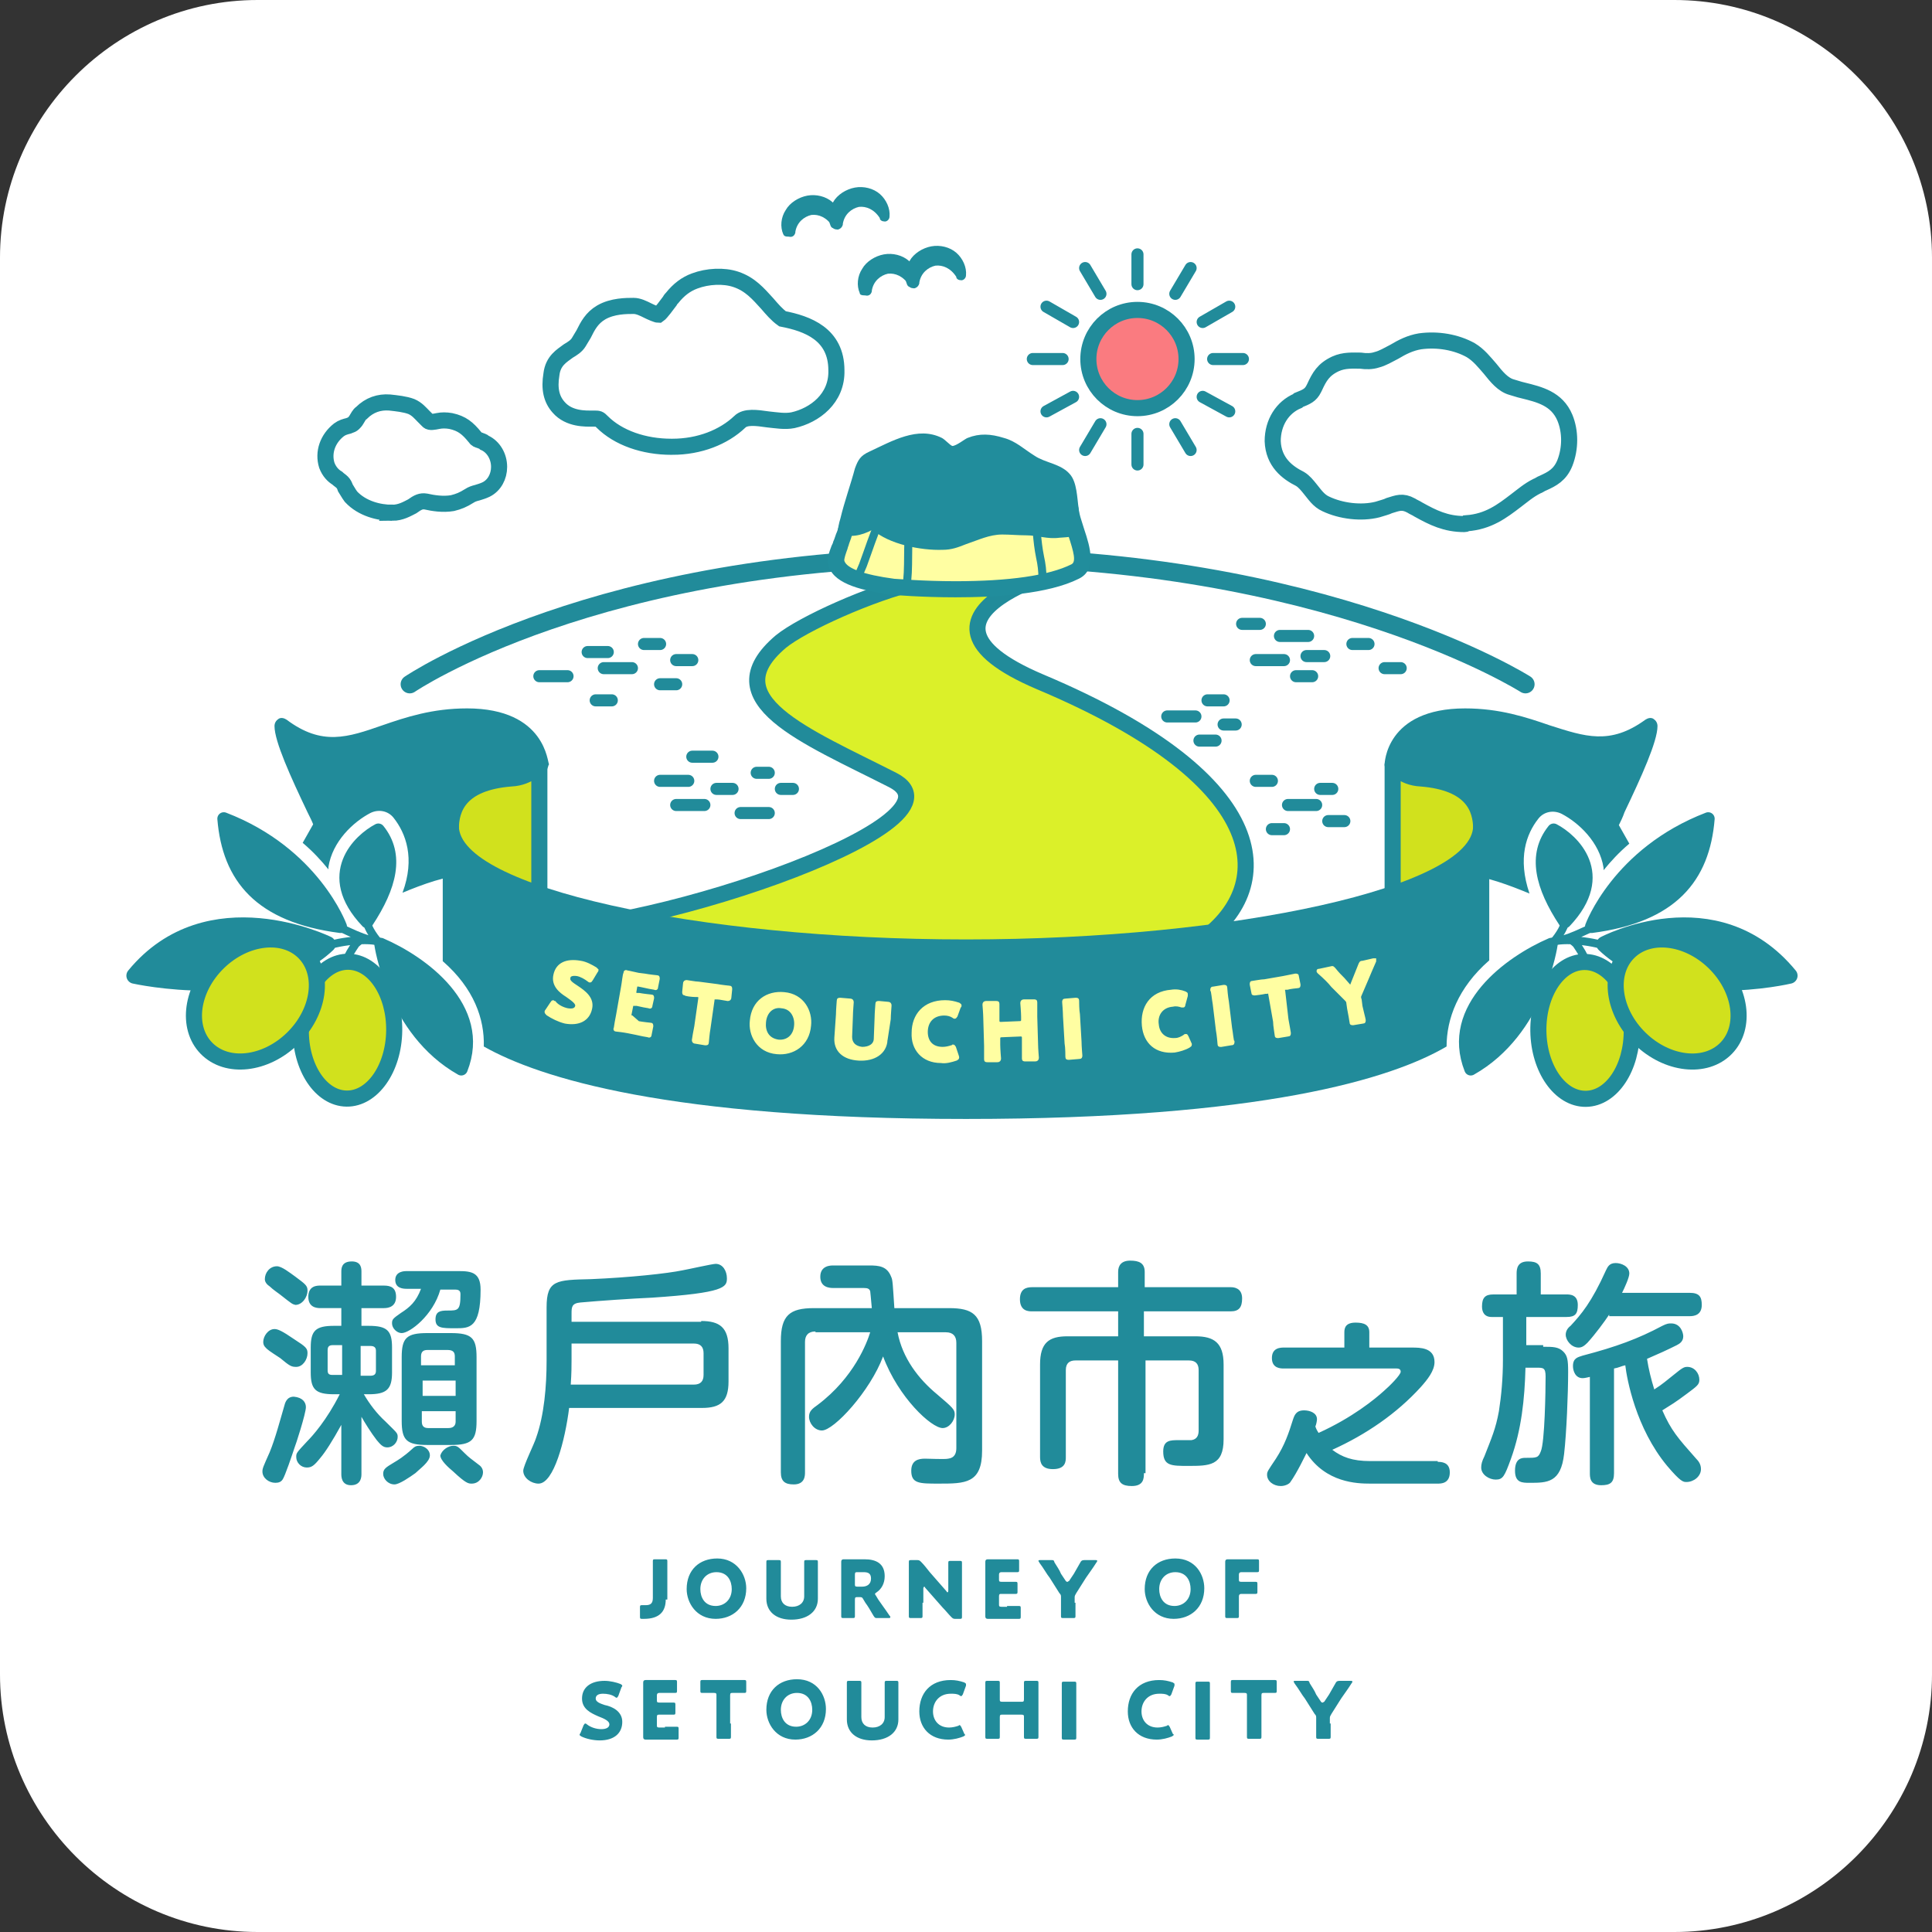 <svg version="1.1" id="レイヤー_1" xmlns="http://www.w3.org/2000/svg" x="0" y="0" viewBox="0 0 240 240" xml:space="preserve"><rect x="0" y="0" width="240" height="240" fill="#333333" stroke="none"/><style>.st1{fill:#218b9a}.st4,.st5{stroke-linejoin:round}.st4{stroke:#218b9a;stroke-miterlimit:10;fill:#d1e11d;stroke-width:2}.st5{fill:#218b9a;stroke-width:1.603}.st5,.st6,.st7{stroke:#218b9a;stroke-miterlimit:10}.st6{stroke-width:2;stroke-linejoin:round;fill:#218b9a}.st7{fill:none}.st10{fill:#218d9c}.st12{fill:none}</style><path d="M240 208c0 17.6-14.4 32-32 32H32c-17.6 0-32-14.4-32-32V32C0 14.4 14.4 0 32 0h176c17.6 0 32 14.4 32 32v176z" fill="#fff"/><path class="st1" d="M82.7 198.7c0 1.5-.8 2.4-2.7 2.4h-.3c-.2 0-.2-.1-.2-.3v-1.1c0-.2 0-.3.2-.3h.5c.6 0 .9-.2.9-.9v-4.6c0-.2.1-.2.3-.2h1.2c.2 0 .3 0 .3.2v4.8zm10-1.4c0 2.4-1.7 3.8-3.8 3.8-2.4 0-3.6-2-3.6-3.7 0-2.4 1.6-3.8 3.8-3.8 2.4 0 3.6 2 3.6 3.7zm-5.7.1c0 1 .5 2.1 1.9 2.1 1.1 0 2-.8 2-2.1 0-1-.5-2.1-1.9-2.1-1.2 0-2 .9-2 2.1zm14.6 1.2c0 1.6-1.3 2.6-3.3 2.6-1.9 0-3.1-1-3.1-2.6V194c0-.2.1-.2.3-.2h1.2c.2 0 .3 0 .3.2v4.3c0 .8.5 1.3 1.4 1.3.9 0 1.5-.5 1.5-1.3V194c0-.2.1-.2.3-.2h1.1c.2 0 .3 0 .3.2v4.6zm4.6.5v1.7c0 .2-.1.2-.3.2h-1.1c-.2 0-.3 0-.3-.2V194c0-.2.1-.3.3-.3h2.6c1.4 0 2.5.5 2.5 2.1 0 .9-.4 1.6-1 2-.1.1-.2.1-.2.2 0 0 0 .1.1.2l.3.5c.4.6.8 1.1 1.4 2 .1.1.1.1.1.2s-.1.1-.2.1H109c-.3 0-.3 0-.5-.3-.4-.7-.7-1.2-1-1.6l-.3-.5c-.1-.2-.2-.2-.5-.2h-.2c-.2 0-.3 0-.3.3v.4zm0-2.3c0 .2 0 .3.3.3h.6c.6 0 1.1-.3 1.1-1 0-.6-.3-.8-.9-.8h-.8c-.2 0-.3 0-.3.3v1.2zm8.4 2.3v1.7c0 .2-.1.2-.3.2h-1.1c-.2 0-.3 0-.3-.2V194c0-.2.1-.2.3-.2h.7c.2 0 .3 0 .5.2.4.4.7.8 1.1 1.3l2.1 2.4c0 .1.1.1.1.1s.1 0 .1-.2v-3.5c0-.2.1-.2.3-.2h1.1c.2 0 .3 0 .3.2v6.8c0 .2-.1.2-.3.2h-.5c-.2 0-.3 0-.5-.2-.4-.4-.7-.8-1.1-1.2l-2.2-2.5c0-.1-.1-.1-.1-.1s-.1.1-.1.2v1.8zm10.5.4h1.5c.2 0 .2.1.2.3v1c0 .2 0 .3-.2.3h-3.9c-.2 0-.3-.1-.3-.3V194c0-.2.1-.3.3-.3h3.7c.2 0 .2.1.2.3v1c0 .2 0 .3-.2.3h-2c-.2 0-.3.1-.3.3v.6c0 .2 0 .3.3.3h1.8c.2 0 .2.1.2.3v.9c0 .2 0 .3-.2.3h-1.8c-.2 0-.3 0-.3.3v1c0 .2 0 .3.3.3h.7zm8.5-.4v1.7c0 .2-.1.2-.3.2h-1.2c-.2 0-.3 0-.3-.2v-2.4c0-.2 0-.3-.2-.5l-1.2-1.9c-.4-.5-.7-1.1-1.3-1.9 0-.1-.1-.1-.1-.2s.1-.1.2-.1h1.4c.3 0 .3 0 .4.3.3.5.6.9.8 1.4l.6.9c.1.1.1.1.2.1s.1-.1.2-.1l.6-.9c.3-.5.5-.9.8-1.4.1-.2.2-.3.5-.3h1.4c.1 0 .2 0 .2.1 0 0 0 .1-.1.2-.5.8-.9 1.3-1.3 1.9l-1.2 1.9c-.1.2-.2.3-.2.5v.7zm16-1.8c0 2.4-1.7 3.8-3.8 3.8-2.4 0-3.6-2-3.6-3.7 0-2.4 1.6-3.8 3.8-3.8 2.5 0 3.6 2 3.6 3.7zm-5.6.1c0 1 .5 2.1 1.9 2.1 1.1 0 2-.8 2-2.1 0-1-.5-2.1-1.9-2.1-1.2 0-2 .9-2 2.1zm9.9 1.7v1.7c0 .2-.1.2-.3.2h-1.1c-.2 0-.3 0-.3-.2V194c0-.2.1-.3.3-.3h3.7c.2 0 .2.1.2.3v1c0 .2 0 .3-.2.3h-2c-.2 0-.3.1-.3.3v.6c0 .2 0 .3.3.3h1.8c.2 0 .2.1.2.3v.9c0 .2 0 .3-.2.3h-1.8c-.2 0-.3.1-.3.3v.8zm-76.6 14.8c0 1.4-1 2.3-2.8 2.3-.8 0-1.7-.2-2.3-.5-.1-.1-.2-.1-.2-.2 0 0 0-.1.1-.2l.4-1c.1-.1.1-.2.2-.2 0 0 .1 0 .2.1.5.4 1.2.6 1.8.6.6 0 1-.2 1-.6 0-.4-.6-.7-1.4-1-.9-.4-2-.9-2-2.2 0-1.4 1.1-2.2 2.8-2.2.7 0 1.5.2 2 .4.1.1.2.1.2.2 0 0 0 .1-.1.2l-.4 1.1c-.1.1-.1.2-.2.2 0 0-.1 0-.2-.1-.4-.3-1-.4-1.5-.4-.7 0-.9.3-.9.6 0 .4.5.6 1.1.8 1 .2 2.2.8 2.2 2.1zm5.3.6h1.5c.2 0 .2.1.2.3v1c0 .2 0 .3-.2.3h-3.9c-.2 0-.3-.1-.3-.3V209c0-.2.1-.3.3-.3h3.7c.2 0 .2.1.2.3v1c0 .2 0 .3-.2.3h-2c-.2 0-.3.1-.3.3v.6c0 .2 0 .3.3.3h1.8c.2 0 .2.1.2.3v.9c0 .2 0 .3-.2.3h-1.8c-.2 0-.3 0-.3.3v1c0 .2 0 .3.3.3h.7zm8.2-.4v1.7c0 .2-.1.2-.3.2h-1.2c-.2 0-.3 0-.3-.2v-5.2c0-.2 0-.3-.3-.3h-1.5c-.2 0-.2-.1-.2-.3v-1c0-.2 0-.3.2-.3h5.3c.2 0 .2.1.2.3v1c0 .2 0 .3-.2.3H91c-.2 0-.3 0-.3.3v3.5zm11.8-1.8c0 2.4-1.7 3.8-3.8 3.8-2.4 0-3.6-2-3.6-3.7 0-2.4 1.6-3.8 3.8-3.8 2.5 0 3.6 2 3.6 3.7zm-5.6.1c0 1 .5 2.1 1.9 2.1 1.1 0 2-.8 2-2.1 0-1-.5-2.1-1.9-2.1-1.2 0-2 .9-2 2.1zm14.6 1.2c0 1.6-1.3 2.6-3.3 2.6-1.9 0-3.1-1-3.1-2.6V209c0-.2.1-.2.3-.2h1.2c.2 0 .3 0 .3.2v4.3c0 .8.5 1.3 1.4 1.3.9 0 1.5-.5 1.5-1.3V209c0-.2.1-.2.3-.2h1.1c.2 0 .3 0 .3.2v4.6zm8.3 1.9c0 .1-.1.1-.2.2-.5.2-1.2.4-1.9.4-2.3 0-3.6-1.5-3.6-3.5 0-2.2 1.3-3.9 3.9-3.9.6 0 1.1.1 1.7.3.1.1.2.1.2.2v.2l-.4 1.1c-.1.1-.1.2-.2.2 0 0-.1 0-.2-.1-.3-.2-.7-.2-1.1-.2-1.4 0-2.2 1-2.2 2.2 0 1.1.7 2 2 2 .4 0 .8-.1 1.1-.2.1 0 .1-.1.2-.1s.1.1.2.2l.4.9.1.1zm4.3-1.4v1.7c0 .2-.1.2-.3.2h-1.2c-.2 0-.3 0-.3-.2V209c0-.2.1-.2.3-.2h1.2c.2 0 .3 0 .3.2v2.1c0 .2 0 .3.3.3h2.4c.2 0 .3 0 .3-.3V209c0-.2.1-.2.3-.2h1.2c.2 0 .3 0 .3.2v6.8c0 .2-.1.2-.3.2h-1.2c-.2 0-.3 0-.3-.2v-2.5c0-.2 0-.3-.3-.3h-2.4c-.2 0-.3 0-.3.3v.8zm8 2c-.2 0-.3 0-.3-.2v-6.8c0-.2.1-.2.3-.2h1.2c.2 0 .3 0 .3.2v6.8c0 .2-.1.2-.3.2h-1.2zm13.6-.6c0 .1-.1.1-.2.2-.5.2-1.2.4-1.9.4-2.3 0-3.6-1.5-3.6-3.5 0-2.2 1.3-3.9 3.9-3.9.6 0 1.1.1 1.7.3.1.1.2.1.2.2v.2l-.4 1.1c-.1.1-.1.2-.2.2 0 0-.1 0-.2-.1-.3-.2-.7-.2-1.1-.2-1.4 0-2.2 1-2.2 2.2 0 1.1.7 2 2 2 .4 0 .8-.1 1.1-.2.1 0 .1-.1.2-.1s.1.1.2.2l.4.9c.1 0 .1.1.1.1zm3 .6c-.2 0-.3 0-.3-.2v-6.8c0-.2.1-.2.3-.2h1.2c.2 0 .3 0 .3.2v6.8c0 .2-.1.2-.3.2h-1.2zm7.9-2v1.7c0 .2-.1.2-.3.2h-1.2c-.2 0-.3 0-.3-.2v-5.2c0-.2 0-.3-.3-.3h-1.5c-.2 0-.2-.1-.2-.3v-1c0-.2 0-.3.2-.3h5.3c.2 0 .2.1.2.3v1c0 .2 0 .3-.2.3H157c-.2 0-.3 0-.3.3v3.5zm8.6 0v1.7c0 .2-.1.2-.3.2h-1.2c-.2 0-.3 0-.3-.2v-2.4c0-.2 0-.3-.2-.5l-1.2-1.9c-.4-.5-.7-1.1-1.3-1.9 0-.1-.1-.1-.1-.2s.1-.1.2-.1h1.4c.3 0 .3 0 .4.3.3.5.6.9.8 1.4l.6.9c.1.1.1.1.2.1s.1-.1.2-.1l.6-.9c.3-.5.5-.9.8-1.4.1-.2.2-.3.5-.3h1.4c.1 0 .2 0 .2.1 0 0 0 .1-.1.2-.5.8-.9 1.3-1.3 1.9l-1.2 1.9c-.1.2-.2.3-.2.5v.7zM38 174.8c0 .8-1.3 4.8-1.4 5-.3.9-1.2 3.6-1.5 4-.2.3-.5.4-.9.4-.8 0-1.6-.6-1.6-1.4 0-.4.1-.6.9-2.4.7-1.7 1.3-4 1.8-5.7.1-.4.3-1.2 1.2-1.2 1.1.1 1.5.7 1.5 1.3zm-3.2-6.1c-.3-.2-1.4-.9-1.6-1.1-.2-.2-.5-.4-.5-.9 0-.7.6-1.6 1.4-1.6.4 0 .9.2 2.5 1.3 1.4.9 1.6 1.1 1.6 1.7 0 .8-.6 1.7-1.4 1.7-.6 0-.8-.1-2-1.1zm.1-7.8c-.1-.1-1-.7-1.4-1.1-.3-.2-.6-.5-.6-.9 0-.8.6-1.6 1.5-1.6.6 0 1.6.8 2.3 1.3 1.2.9 1.5 1.1 1.5 1.7 0 .9-.7 1.8-1.5 1.8-.4-.1-.4-.1-1.8-1.2zm7.5 16.1c-1.1 2-2 3.4-2.6 4.1-.8 1-1.1 1.2-1.7 1.2-.7 0-1.3-.6-1.3-1.3 0-.5 0-.5 1.4-2 .6-.6 2.4-2.6 4-5.8h-.7c-2.3 0-2.9-.6-2.9-2.7v-3.1c0-2.1.6-2.7 2.9-2.7h.9v-2.2h-2.6c-.5 0-1.5-.1-1.5-1.4 0-1.4 1.1-1.4 1.5-1.4h2.6V158c0-.4 0-1.3 1.3-1.3 1.2 0 1.2.9 1.2 1.3v1.7h2.8c.9 0 1.5.3 1.5 1.4 0 1.2-.9 1.4-1.5 1.4h-2.8v2.2h.9c2.3 0 2.9.6 2.9 2.7v3.1c0 2.1-.7 2.7-2.9 2.7h-.6c.7 1.2 1.6 2.4 2.7 3.4 1.4 1.4 1.5 1.4 1.5 1.9 0 .6-.5 1.3-1.3 1.3-.5 0-.8-.3-1.3-.9-.7-.9-1.5-2.2-1.9-2.9v7.1c0 .3 0 1.4-1.3 1.4-1.2 0-1.2-1.1-1.2-1.4V177zm.1-9.9h-1.2c-.5 0-.6.3-.6.6v2.5c0 .4.1.6.6.6h1.2v-3.7zm2.3 0v3.8H46c.5 0 .7-.2.7-.6v-2.5c0-.4-.2-.6-.7-.6h-1.2zm6.8 15.9c-.7.5-2 1.4-2.6 1.4-.8 0-1.4-.7-1.4-1.3 0-.6.3-.8 1.3-1.4.5-.3 1.2-.7 2.3-1.7.3-.3.5-.4.9-.4.5 0 1.3.4 1.3 1.2 0 .8-1.3 1.7-1.8 2.2zm-1.1-22.9c-.5 0-1.4-.1-1.4-1.1 0-1.1 1.2-1.1 1.4-1.1H57c1.6 0 2.7.2 2.7 2.3 0 4.8-1.4 4.8-3.1 4.8s-2.5 0-2.5-1.1c0-1 .6-1.1 1.5-1.1 1.3 0 1.6 0 1.6-2 0-.2 0-.6-.6-.6h-1.9c-.9 3.2-3.8 5.4-4.8 5.4-.6 0-1.2-.6-1.2-1.2 0-.5.1-.6 1.1-1.3 1.1-.7 1.9-1.4 2.5-3h-1.8zm8.7 16.4c0 2.4-.6 3-3.2 3h-2.9c-2.6 0-3.2-.6-3.2-3v-7.9c0-2.4.6-3 3.2-3H56c2.6 0 3.2.6 3.2 3v7.9zm-6.8-6.9h4.1v-1.1c0-.5-.2-.8-.9-.8h-2.5c-.5 0-.8.2-.8.8v1.1zm4.2 1.9h-4.1v1.9h4.1v-1.9zm-4.2 3.8v1.3c0 .6.3.8.8.8h2.5c.6 0 .9-.3.9-.8v-1.3h-4.2zm3.9 4.3c.5 0 .6.1 1.4.9.6.6.8.7 1.7 1.4.3.2.6.5.6 1 0 .6-.5 1.4-1.4 1.4-.4 0-.7 0-2.3-1.5-.6-.5-1.6-1.4-1.6-2 .2-.7 1-1.2 1.6-1.2zm30.8-15.5c2.3 0 3.4.8 3.4 3.4v4.1c0 2.5-1 3.3-3.3 3.3H70.7c-.5 4-1.9 9.4-3.8 9.4-.9 0-1.9-.7-1.9-1.6 0-.6 1.4-3.4 1.6-4.1 1-2.8 1.3-6.4 1.3-9.6v-6.6c0-3.4 1.2-3.4 5.5-3.5 4.8-.2 9.5-.7 11.4-1.1.6-.1 3.7-.8 4.1-.8.9 0 1.4.9 1.4 1.8 0 1.1-.3 1.8-9.3 2.4-2.4.1-6.7.4-8.9.6-1.1.1-1.1.6-1.1 1.4v1h16.1zM71 166.9v2c0 .7 0 1.7-.1 3.1h15.3c.8 0 1.2-.4 1.2-1.2v-2.7c0-.8-.4-1.2-1.2-1.2H71zm30.3-1.5c-.9 0-1.3.5-1.3 1.3v16.2c0 .4 0 1.5-1.4 1.5-1.1 0-1.6-.4-1.6-1.5v-16.3c0-3.2 1.1-4.1 4.1-4.1h7.2c-.1-1.3-.2-2-.2-2.1-.1-.3-.3-.4-.8-.4h-3.8c-.5 0-1.6-.1-1.6-1.4 0-1.4 1.3-1.4 1.6-1.4h4.5c1.2 0 2.2.1 2.7 1.4.2.4.2.9.4 3.9h6.8c2.9 0 4.1.8 4.1 4.1v13.6c0 4.1-2.1 4.1-5.4 4.1-2.4 0-3.4 0-3.4-1.6 0-1.3.9-1.5 1.7-1.5.5 0 2.5.1 2.9 0 .8-.1 1-.7 1-1.3v-13.1c0-.8-.4-1.3-1.3-1.3h-6c.6 3.2 2.6 5.8 4.9 7.7 2 1.7 2.2 1.9 2.2 2.5 0 .8-.7 1.7-1.5 1.7-1.4 0-5.5-3.8-7.4-8.9-1.6 4.3-6.1 9.2-7.6 9.2-.9 0-1.6-.9-1.6-1.7 0-.7.4-1 1.1-1.5 4.5-3.4 6.1-7.7 6.5-9h-6.8zm40.8 17.6c0 .6 0 1.6-1.5 1.6-1.2 0-1.7-.4-1.7-1.5V169h-5.3c-.7 0-1.2.3-1.2 1.2V181c0 .5 0 1.5-1.6 1.5-1.4 0-1.6-.8-1.6-1.5v-11.5c0-2.7 1.1-3.5 3.4-3.5h6.3v-3.1h-10.7c-.4 0-1.5 0-1.5-1.5 0-1.3.8-1.5 1.5-1.5h10.7V158c0-.8.4-1.4 1.5-1.4s1.8.3 1.8 1.4v1.9h10.7c.4 0 1.4.1 1.4 1.4 0 1.1-.4 1.6-1.4 1.6h-10.8v3.1h6.4c2.3 0 3.5.8 3.5 3.5v9.3c0 3.3-1.8 3.3-4.4 3.3-2.1 0-3.1 0-3.1-1.8 0-1.4.9-1.4 1.9-1.4h1.6c.7-.1.9-.6.9-1.2v-7.5c0-.8-.4-1.2-1.2-1.2h-5.4v14zm36.5-1.4c.4 0 1.5 0 1.5 1.3 0 1.4-1.1 1.4-1.5 1.4h-8.4c-1.6 0-5.5-.1-7.9-3.8-.1.2-1.2 2.5-2 3.6-.1.2-.6.5-1.2.5-.9 0-1.7-.6-1.7-1.4 0-.4.1-.5 1.1-2 1.1-1.7 1.6-3.2 2.1-4.8.2-.6.4-1.2 1.4-1.2.7 0 1.6.3 1.6 1.1 0 .2-.1.7-.2.9.1.3.2.5.4.8 4.2-1.9 7-4.2 8.1-5.2.7-.6 2.1-2 2.1-2.4 0-.2-.1-.4-.5-.4h-14c-.4 0-1.5 0-1.5-1.3s1.1-1.3 1.5-1.3h7.5v-1.9c0-.6.2-1.2 1.4-1.2 1.1 0 1.7.3 1.7 1.2v1.9h5.3c1 0 2.8 0 2.8 1.8 0 1.1-.9 2.2-1.7 3.1-3 3.3-6.8 5.9-11 7.8 1.2.9 2.5 1.4 4.7 1.4h8.4zm13.1-14.3c1.2 0 1.9 0 2.5.6.5.5.6 1 .6 2.5 0 2.7-.2 7.6-.5 10.2-.4 3.6-2.1 3.6-4.3 3.6-.9 0-1.8 0-1.8-1.5 0-1.6.9-1.6 1.3-1.6 1.4 0 1.6 0 1.9-.8.5-1.1.6-7.6.6-9.3 0-1.1-.3-1.1-1.1-1.1h-1.4c-.1 3.9-.5 7.7-1.8 11.3-.8 2.2-1 2.6-1.9 2.6-.8 0-1.8-.6-1.8-1.5 0-.4.1-.8.4-1.4.9-2.3 1.4-3.4 1.8-5.6.3-1.9.5-4.1.5-6.4v-5.3h-1.4c-.9 0-1.2-.6-1.2-1.3 0-1.1.4-1.5 1.4-1.5h2.9v-2.6c0-.6.1-1.5 1.4-1.5 1.1 0 1.6.3 1.6 1.5v2.6h3.2c.4 0 1.4 0 1.4 1.3 0 1.1-.3 1.5-1.4 1.5h-5v3.5h2.1zm8.2-4c-.6.9-1.7 2.4-2.7 3.5-.4.4-.7.6-1.1.6-.9 0-1.6-.9-1.6-1.6 0-.4.2-.8.6-1.1 1.3-1.4 2.6-2.9 4.4-6.9.2-.4.4-.9 1.2-.9.7 0 1.7.4 1.7 1.3 0 .5-.6 1.8-.9 2.4h8.4c1.2 0 1.5.5 1.5 1.5 0 1.3-1 1.4-1.5 1.4h-10zm-2.2 7.7c-.5.1-.8.2-1.1.2-.9 0-1.2-.9-1.2-1.5 0-1 .6-1.1 1.2-1.3 4.2-1.1 6.9-2.1 9.9-3.7.6-.3.8-.3 1.1-.3 1.2 0 1.5 1.2 1.5 1.6 0 .6-.4.9-.8 1.1-1.2.6-2.3 1.1-3.7 1.7.2 1.3.5 2.5.9 3.8 1.1-.7 1.5-1.1 2.4-1.8 1.1-.9 1.3-1 1.7-1 .9 0 1.5.8 1.5 1.6 0 .6-.3.8-1.5 1.7-1.6 1.2-2 1.4-3.1 2.1 1.1 2.5 1.9 3.4 4.2 6 .3.3.6.7.6 1.3 0 .9-.9 1.6-1.8 1.6-.4 0-.7 0-2.4-2-3.9-4.7-5-10.8-5.2-12.5-.5.1-.8.3-1.4.4v13c0 1.2-.5 1.5-1.6 1.5-1.4 0-1.4-1-1.4-1.5v-12z"/><path d="M134.1 70.1s-7.3-.8-20.1 2.2c-5.9 1.4-14.3 5.2-17 7.4-8.5 7.2 3.1 11.7 13.9 17.2S77 117.1 64.4 115.3c-12.6-1.8 60.2 12.3 60.2 12.3s14.9-4.1 24.4-10.6 9.9-19.8-19.8-32.3c-20-8.5 4.9-14.6 4.9-14.6z" fill="#dbf029" stroke="#218b9a" stroke-width="2" stroke-linejoin="round" stroke-miterlimit="10"/><path d="M162.3 81.5h2.2m-10.2-4h2.2M158 103h1.5m4.5-5h1.5M152 90h1.5m11.5 12h2m-6-18h2m9-1h2m-6-3h2m-20 7h2m4 10h2m-9-5h2m9 8h3.5M159 79h3.5m-6.5 3h3.5M145 89h3.5M97 98h1.5M89 98h2M74 87h2m6-2h2m0-3h2m-6-2h2m12 16h1.5m-3.5 5h3.5M75 83h3.5M67 84h3.5M82 97h3.5m-1.5 3h3.5M86 94h2.5M73 81h2.5" stroke-linejoin="round" fill="none" stroke="#218b9a" stroke-width="1.5" stroke-linecap="round" stroke-miterlimit="10"/><path class="st1" d="M190 111c-1.5-4.4-.4-7.4 1.1-9.3.7-.9 1.9-1.1 2.9-.6 2.1 1.1 4.7 3.5 5.2 6.7v.3c.9-1.1 1.9-2.2 3.2-3.3l-1.3-2.3c.2-.4.5-1 .7-1.6 2.1-4.4 4.1-8.8 4.1-10.7 0-.4-.2-.7-.5-.9-.3-.2-.7-.1-1 .1-4.4 3.2-7.5 2.1-11.9.7-2.9-1-6.2-2.1-10.5-2.1-9.9 0-10 6.9-10 7 0 .1 0 .2.1.3l5.3 14.5c.2.4.6.7 1.1.7.5-.1.8-.4.9-.9 0 0 .3-.9 2.8-.9 2.2.1 5.4 1.3 7.8 2.3z"/><path class="st4" d="M173 112.5V95s1.2 1.6 3.5 1.7c6.4.5 7.5 3.7 7.5 6.3 0 3.8-7.9 9.3-11 9.5z"/><path class="st1" d="M58 88c-4.3 0-7.6 1.1-10.5 2.1-4.3 1.5-7.5 2.6-11.9-.7-.3-.2-.7-.3-1-.1-.3.2-.5.5-.5.9 0 1.9 2 6.3 4.1 10.7.3.6.6 1.2.7 1.5l-1.3 2.3c1.3 1.1 2.3 2.2 3.2 3.3v-.3c.5-3.2 3.1-5.6 5.2-6.7 1-.5 2.2-.3 2.9.6 1.5 1.9 2.7 5 1.1 9.3 2.4-1 5.6-2.2 8-2.2 2.4 0 2.7.8 2.8.9.1.4.4.8.9.8.5.1.9-.2 1.1-.7l5.3-14.5c0-.1.1-.2.1-.3-.2 0-.3-6.9-10.2-6.9z"/><path class="st4" d="M67 112.5V95s-1.2 1.6-3.5 1.7c-6.4.5-7.5 3.7-7.5 6.3 0 3.8 7.9 9.3 11 9.5z"/><path class="st1" d="M185 119.3v-16.7c0-.6-.4-1-1-1s-1 .4-1 1c0 7.5-29.4 14.1-63 14.1s-63-6.6-63-14.1c0-.6-.4-1-1-1s-1 .4-1 1v16.8c3.9 3.4 5.2 7.2 5.1 10.6 6.9 3.9 22.9 9 59.9 9 36.8 0 52.9-5 59.7-9 0-3.4 1.4-7.3 5.3-10.7z"/><path class="st5" d="M42.3 115.1S39 106 27.8 101.7c.6 7.3 4.5 12.1 14.5 13.4zm5 2.2s1.5 10.7 10 15.5c3-7.6-4.9-13.3-10-15.5z"/><path class="st6" d="M40.7 117.3s-14.8-7.3-24 3.9c0 0 16.1 3.6 24-3.9z"/><path class="st7" d="M40.1 117.7c1.5-.7 5.8-1.3 7.3-.6m-4.3 2.1c.2-.6.6-1.2 1-1.8.1-.2.5-.5 1.1-.9m-2.6-1.1c1.1.5 2.1 1 3.2 1.3"/><path class="st5" d="M45.6 114.5c-5.6-5.9-.9-10.2 1.4-11.4 2.5 3.1 1.5 7-1.4 11.4z"/><path class="st7" d="M45.6 114.5c0 .7 1.1 2.3 1.7 2.8"/><ellipse transform="rotate(-89.227 43.12 127.95) scale(1)" class="st4" cx="43.1" cy="128" rx="8.5" ry="5.8"/><ellipse transform="rotate(-44.209 31.692 124.256)" class="st4" cx="31.7" cy="124.3" rx="8.5" ry="6.6"/><path class="st5" d="M197.7 115.1s3.3-9.1 14.5-13.4c-.6 7.3-4.5 12.1-14.5 13.4zm-5 2.2s-1.5 10.7-10 15.5c-3-7.6 4.9-13.3 10-15.5z"/><path class="st6" d="M199.3 117.3s13.8-7.3 23 3.9c0 0-15.1 3.6-23-3.9z"/><path class="st7" d="M199.9 117.7c-1.5-.7-5.8-1.3-7.3-.6m4.3 2.1c-.2-.6-.6-1.2-1-1.8-.1-.2-.5-.5-1.1-.9m2.6-1.1c-1.1.5-2.1 1-3.2 1.3"/><path class="st5" d="M194.4 114.5c5.6-5.9.9-10.2-1.4-11.4-2.5 3.1-1.5 7 1.4 11.4z"/><path class="st7" d="M194.4 114.5c0 .7-1.1 2.3-1.7 2.8"/><ellipse transform="rotate(-.769 196.89 127.932) scale(1)" class="st4" cx="196.9" cy="128" rx="5.8" ry="8.5"/><ellipse transform="rotate(-45.789 208.301 124.245)" class="st4" cx="208.3" cy="124.3" rx="6.6" ry="8.5"/><path d="M50.9 85s23.2-15.8 68.5-15.8S189.5 85 189.5 85" fill="none" stroke="#218b9a" stroke-width="2.264" stroke-linecap="round" stroke-miterlimit="10"/><path d="M105.6 62.2c.2 1.8-.8 3.6-1.3 5.3-.2.8-.8 1.9-.5 2.6.8 2 5.3 2.6 7.2 2.9 1.2.2 16.1 1.3 22.6-1.9 2.3-1.1-.1-5-.4-7.2-.4-3.1-.7-2.7-4.2-2.7-7.8.2-15.5 1-23.4 1z" fill="#fffea2"/><path class="st10" d="M130.7 62.5c.6 0 .9 0 1 .1.1.2.2.6.4 1.6.1.7.4 1.5.6 2.3.7 2.1 1 3.3.4 3.6-2.8 1.4-7.8 2.1-14.4 2.1-4.1 0-7.3-.3-7.6-.3-3.8-.5-5.9-1.3-6.2-2.2-.1-.2.2-1 .3-1.3.1-.2.1-.4.2-.6.1-.4.3-.8.4-1.2.3-.8.9-2.5 1.3-3.7h5.5c1.8 0 3.4 0 4.9-.1 3.8-.2 7.7-.4 11.6-.4h1.1c.2.1.3.1.5.1m0-2h-1.6c-3.9 0-7.8.2-11.7.4-1.7.1-3.3.1-4.8.1h-6.9s-1.3 3.7-1.7 5c-.2.4-.3.9-.5 1.3 0 .1-.1.3-.2.5-.3.8-.7 1.8-.3 2.7.8 2.1 4.2 2.9 7.9 3.4.1 0 3.5.3 7.8.3 5.1 0 11.5-.4 15.3-2.3 2.3-1.1 1.4-4 .7-6.1-.2-.7-.5-1.5-.6-2-.5-2.8-1.1-3.3-3.4-3.3z"/><path d="M113.6 62.7c0 1.3-.5 2.7-.7 4-.2 1.4.1 5.5-.5 6.7m-2.5-9.9c-.4.3-.5.7-.6 1.1-.8 1.8-1.4 3.7-2.1 5.6-.2.5-.4.9-.6 1.4m22.1-8.6c0 2.1.1 4.2.5 6.2.2.9.3 1.7.3 2.7" fill="none" stroke="#218d9c" stroke-miterlimit="10"/><path class="st10" d="M104.4 64.4c-.2.6-.3 1.3-.4 1.9 1.6.5 2.9.3 4.4-.5 2 1.8 6 2.6 8.7 2.5 1.1 0 1.9-.3 2.9-.7 1.5-.5 2.9-1.2 4.5-1.2 1 0 2 .1 3 .1 1.4 0 2.6.5 4.1.3 1.1-.1 2 0 2.4-.9.3-.7 0-2 0-2.7-.2-1.3-.2-3.3-1.1-4.3-1.1-1.3-3.1-1.4-4.4-2.3-1.3-.8-2.3-1.8-3.8-2.2-1.6-.5-3-.6-4.5 0-.3.1-1.4 1-1.9 1-.3-.1-.9-.8-1.3-1-3-1.5-6.2.4-9 1.7-1.1.5-1.4 1-1.8 2.1-.5 1.9-1.3 4.1-1.8 6.2zm-7.1-35.3c-.4-.9-.3-2.1.3-3 .5-.9 1.6-1.6 2.7-1.8 1.1-.2 2.3.1 3.1.8.8.7 1.3 1.8 1.2 2.8 0 .4-.4.7-.7.6-.2 0-.4-.1-.5-.3v-.1c-.7-1.1-1.7-1.5-2.6-1.4-.9.2-1.8.9-2 2.1v.1c-.1.4-.4.6-.8.5-.5 0-.6-.1-.7-.3z"/><path class="st10" d="M103.2 28.1c-.4-.9-.3-2.1.3-3 .5-.9 1.6-1.6 2.7-1.8 1.1-.2 2.3.1 3.1.8.8.7 1.3 1.8 1.2 2.8 0 .4-.4.7-.7.6-.2 0-.4-.1-.5-.3v-.1c-.7-1.1-1.7-1.5-2.6-1.4-.9.2-1.8.9-2 2.1v.1c-.1.4-.4.6-.8.5-.4 0-.6-.1-.7-.3zm3.6 8.3c-.4-.9-.3-2.1.3-3 .5-.9 1.6-1.6 2.7-1.8 1.1-.2 2.3.1 3.1.8.8.7 1.3 1.8 1.2 2.8 0 .4-.4.7-.7.6-.2 0-.4-.1-.5-.3v-.1c-.7-1.1-1.7-1.5-2.6-1.4-.9.2-1.8.9-2 2.1v.1c-.1.4-.4.6-.8.5-.5 0-.7-.1-.7-.3z"/><path class="st10" d="M112.7 35.4c-.4-.9-.3-2.1.3-3 .5-.9 1.6-1.6 2.7-1.8 1.1-.2 2.3.1 3.1.8.8.7 1.3 1.8 1.2 2.8 0 .4-.4.7-.7.6-.2 0-.4-.1-.5-.3v-.1c-.7-1.1-1.7-1.5-2.6-1.4-.9.2-1.8.9-2 2.1v.1c-.1.4-.4.6-.8.5-.4 0-.6-.1-.7-.3z"/><path class="st12" d="M96.9 40.2c-2.1-1.4-3.1-4-5.7-4.8-1.4-.4-3.3-.3-4.6.2-1 .4-1.8 1-2.4 1.9-.4.5-1.5 2.1-2 2.3-.9.3-2.4-1-3.4-1.1-1.2-.1-2.6.1-3.6.7-1.4.8-1.7 2.2-2.6 3.4-1 1.6-3 1.5-3.3 3.7-.7 4.9 3.6 4.6 4.4 4.6 1 0 1.1 0 1.8.6 3.9 3.9 12.1 3.9 16-.1 1.6-1.7 4.8 0 7-.4 2.1-.4 4.8-2.1 4.8-5.4-.2-3.8-3.2-5-6.4-5.6z"/><path d="M83.5 55.5h-.1c-3.4 0-6.6-1.1-8.6-3.1-.4-.4-.4-.4-1.1-.4h-.1c-.8 0-2.9.1-4.2-1.4-.9-1-1.2-2.3-.9-4.1.2-1.7 1.3-2.3 2.1-2.9.5-.3 1-.6 1.3-1.1.2-.3.4-.7.6-1 .5-1 1-2 2.2-2.7 1.4-.8 3.1-.8 4-.8.6 0 1.2.3 1.8.6.4.2 1.1.5 1.3.5.3-.2 1.1-1.3 1.4-1.7.1-.2.2-.3.3-.4.8-1 1.7-1.7 2.8-2.1 1.6-.6 3.6-.7 5.1-.2 1.8.6 2.8 1.8 3.9 3 .6.7 1.2 1.4 1.9 1.9 3.1.6 6.7 1.9 6.7 6.4.1 3.5-2.7 5.6-5.4 6.2-1 .2-2.1 0-3.1-.1-1.4-.2-2.8-.4-3.5.3-2 1.9-5 3.1-8.4 3.1zm-34.8 8.2c-1.6 0-3.7-.5-5.1-2-.3-.4-.5-.8-.7-1.1-.1-.3-.2-.5-.4-.7-.2-.2-.4-.3-.6-.5-.5-.3-1-.8-1.3-1.6-.5-1.6.1-3.3 1.5-4.4.4-.3.8-.4 1.2-.5.3-.1.5-.2.6-.3.1-.1.3-.3.4-.5.2-.3.3-.6.6-.8 1-1 2.2-1.4 3.5-1.3.9.1 1.9.2 2.7.5.7.3 1.1.8 1.5 1.2l.6.6c.2.2.7.1 1.2 0s1-.1 1.6 0c1.4.3 2.1.9 3 2 .2.3.3.3.6.4.2.1.4.1.6.3 1.1.5 1.8 1.7 1.8 3 0 1.2-.6 2.3-1.6 2.8-.4.2-.8.3-1.1.4-.4.1-.7.2-1 .4-.8.5-1.3.7-2.1.9-1.2.2-2.4 0-3.3-.2-.6-.1-1 .1-1.7.6-.6.3-1.4.8-2.5.8zm133.2 1.4c-2.3 0-3.9-.8-5.7-1.8-.3-.2-.6-.3-.9-.5-1.1-.6-1.7-.3-2.7 0-.4.2-.9.3-1.5.5-2 .5-4.5.2-6.4-.7-.9-.4-1.4-1.2-1.9-1.8-.4-.5-.8-1-1.3-1.3-1.6-.8-3.3-2.1-3.4-4.7 0-2.3 1.2-4.2 3.1-5l.1-.1c1-.4 1.5-.6 1.9-1.4l.1-.2c.6-1.3 1.1-2.2 2.6-2.9 1.1-.5 2.2-.4 3.1-.4.7.1 1.4.1 2-.1.8-.2 1.4-.6 2.2-1 1-.6 2-1.1 3.2-1.3 2.2-.3 4.5.1 6.3 1.1 1 .6 1.7 1.5 2.4 2.3.8 1 1.6 2 2.7 2.3.3.1.7.2 1 .3l.4.1c2 .5 4.2 1 5.2 3.4.7 1.7.7 3.8 0 5.6-.6 1.5-1.6 2-2.7 2.5-.3.1-.5.3-.8.4-1 .5-1.8 1.2-2.6 1.8-1.7 1.3-3.4 2.6-6.1 2.8-.1.1-.2.1-.3.1z" stroke="#218d9c" stroke-width="2" stroke-miterlimit="10" fill="none"/><path class="st12" d="M99.7 63.2c.9 2.9 4.8.9 6.7.7"/><g stroke="#218b9a" stroke-miterlimit="10"><path d="M141.3 53.9v3.8m0-26.1v3.7m9.4 9.3h3.7m-26.1 0h3.7m14 8.1l1.9 3.2m-13.1-22.6l1.9 3.2m12.7 3.5l3.3-1.9m-22.7 13l3.3-1.8m16.1 0l3.3 1.8m-22.7-13l3.3 1.9m12.7-3.5l1.9-3.2m-13.1 22.6l1.9-3.2" stroke-linecap="round" fill="none" stroke-width="1.5"/><circle cx="141.3" cy="44.6" r="6.1" fill="#fa7b80" stroke-width="2" stroke-linejoin="round"/></g><path d="M73.4 125.3c-.3 1.4-1.5 2-3.2 1.7-.8-.2-1.6-.6-2.2-1-.1-.1-.2-.2-.2-.3 0 0 0-.1.1-.2l.6-.9c.1-.1.1-.2.2-.2 0 0 .1.1.2.1.4.5 1.1.8 1.6.9.6.1 1 0 1.1-.4.1-.4-.5-.8-1.2-1.3-.8-.5-1.8-1.3-1.5-2.6.3-1.4 1.5-1.9 3.2-1.6.7.1 1.4.5 1.9.8l.2.2s0 .1-.1.2l-.6 1c-.1.1-.1.2-.2.2 0 0-.1 0-.2-.1-.4-.3-.9-.6-1.4-.7-.7-.1-1 .1-1 .4-.1.4.4.7 1 1.1.9.6 2 1.4 1.7 2.7zm5.9 1.7c.5.1 1.5.2 1.5.2.2 0 .2.1.2.3l-.2 1c0 .2-.1.3-.3.2-.1 0-1.1-.2-1.5-.3l-1-.2c-.5-.1-1.3-.2-1.4-.2-.2 0-.3-.1-.2-.3 0-.1.2-1.2.3-1.7l.6-3.4c.1-.5.2-1.6.3-1.7 0-.2.1-.3.3-.2.1 0 .9.2 1.4.3l.8.1c.5.1 1.5.2 1.5.2.2 0 .2.1.2.3l-.2 1c0 .2-.1.3-.3.2-.1 0-1.1-.2-1.5-.3l-.5-.1c-.2 0-.3 0-.3.2l-.1.6c0 .2 0 .3.2.3h.3c.5.1 1.5.2 1.5.2.2 0 .2.1.2.3l-.2.9c0 .2-.1.3-.3.2-.1 0-1.1-.2-1.5-.3h-.3c-.2 0-.3 0-.3.2l-.2 1c0 .2 0 .3.2.3l.8.7zm8.8.8c-.1.5-.2 1.7-.2 1.7 0 .2-.1.2-.3.2l-1.2-.2c-.2 0-.3-.1-.3-.3 0-.1.2-1.2.3-1.7l.5-3.5c0-.2 0-.3-.3-.3h-.2c-.4 0-1.3-.1-1.3-.2-.2 0-.2-.1-.2-.3l.1-1c0-.2.1-.3.3-.3.1 0 1.1.2 1.5.2l2.3.3c.5.1 1.5.2 1.5.2.2 0 .2.1.2.3l-.1 1c0 .2-.1.3-.3.3-.1 0-1-.2-1.3-.2h-.2c-.2 0-.3 0-.3.3l-.5 3.5zm12.5-.4c-.2 2.4-2.1 3.6-4.1 3.4-2.4-.2-3.4-2.3-3.2-4 .2-2.4 2-3.6 4.1-3.4 2.4.2 3.4 2.3 3.2 4zM95 127c-.1 1 .3 2.1 1.7 2.3 1.1.1 2-.6 2.1-1.9.1-1-.4-2.2-1.7-2.3-1.1-.2-2 .6-2.1 1.9zm15.1 2.2c-.1 1.6-1.5 2.5-3.4 2.4-1.9-.1-3-1.1-2.9-2.7l.2-2.9c0-.5.1-1.7.1-1.7 0-.2.1-.2.3-.2l1.2.1c.2 0 .3.1.3.3 0 .1-.1 1.2-.1 1.7l-.1 2.6c0 .8.5 1.3 1.4 1.4.9 0 1.6-.4 1.6-1.2l.1-2.6c0-.5.1-1.7.1-1.7 0-.2.1-.2.3-.2l1.1.1c.2 0 .3.1.3.3 0 .1-.1 1.2-.1 1.7l-.4 2.6zm8.9 2.2c0 .1-.1.1-.2.2-.6.2-1.3.4-1.9.3-2.3 0-3.6-1.6-3.5-3.6 0-2.2 1.4-3.9 4-3.9.6 0 1.1.1 1.7.3.1.1.2.1.2.2s0 .1-.1.2l-.4 1.1c-.1.1-.1.2-.2.2 0 0-.1 0-.2-.1-.3-.2-.7-.3-1.1-.3-1.4 0-2.2.9-2.2 2.2 0 1.1.6 2 2 2 .4 0 .8-.1 1.1-.2.1 0 .2-.1.2-.1.1 0 .1.1.2.2l.3.9c.1.3.1.3.1.4zm5.1-1.6c0 .5.1 1.7.1 1.7 0 .2-.1.3-.3.3h-1.2c-.2 0-.3 0-.3-.2v-1.7l-.1-3.4c0-.5-.1-1.7-.1-1.7 0-.2.1-.3.3-.3h1.2c.2 0 .3 0 .3.2v2.1c0 .2.1.3.3.3l2.4-.1c.2 0 .3-.1.3-.3v-.4c0-.5-.1-1.7-.1-1.7 0-.2.1-.3.3-.3h1.2c.2 0 .3 0 .3.2v1.8l.1 3.4c0 .5.1 1.7.1 1.7 0 .2-.1.3-.3.3h-1.2c-.2 0-.3 0-.3-.2v-2.6c0-.2-.1-.3-.3-.3l-2.4.1c-.2 0-.3.1-.3.3v.8zm8.7 1.7c-.2 0-.3 0-.3-.2 0-.1 0-1.2-.1-1.7l-.2-3.4c0-.5-.1-1.7-.1-1.7 0-.2 0-.3.3-.3l1.2-.1c.2 0 .3 0 .3.2 0 .1 0 1.2.1 1.7l.2 3.4c0 .5.1 1.7.1 1.7 0 .2 0 .3-.3.3l-1.2.1zm15.1-1.7c0 .1-.1.1-.2.2-.5.3-1.2.5-1.8.6-2.3.2-3.7-1.1-3.9-3.2-.2-2.2.9-4.1 3.5-4.3.6-.1 1.2 0 1.7.2.2.1.2.1.2.2v.2l-.3 1.1c0 .2-.1.2-.1.2h-.2c-.3-.1-.7-.2-1.1-.1-1.4.1-2.1 1.2-1.9 2.4.1 1.1.9 1.9 2.2 1.8.4 0 .8-.2 1.1-.4.1-.1.1-.1.2-.1s.1 0 .2.2l.4.9v.1zm3.8.1c-.2 0-.3 0-.3-.2 0-.1-.1-1.2-.2-1.7l-.4-3.3c-.1-.5-.2-1.7-.3-1.7 0-.2 0-.3.3-.3l1.2-.2c.2 0 .3 0 .3.2 0 .1.1 1.2.2 1.7l.4 3.3c.1.5.2 1.7.3 1.7 0 .2 0 .3-.3.3l-1.2.2zm8.2-3.3c.1.5.3 1.7.3 1.7 0 .2 0 .3-.2.3l-1.2.2c-.2 0-.3 0-.3-.2 0-.1-.2-1.2-.2-1.7l-.6-3.4c0-.2-.1-.3-.3-.2h-.2c-.4.1-1.3.2-1.3.2-.2 0-.3 0-.3-.2l-.2-1c0-.2 0-.3.2-.3.1 0 1.1-.2 1.5-.2l2.3-.4 1.5-.3c.2 0 .3 0 .3.2l.2 1c0 .2 0 .3-.2.3-.1 0-1 .1-1.3.2h-.2c-.2 0-.3.1-.2.3l.4 3.5zm9.2-1.6c.1.5.4 1.6.4 1.7 0 .2 0 .3-.2.3l-1.2.2c-.2 0-.3 0-.3-.2 0-.1-.2-1.2-.3-1.7l-.1-.7c0-.2-.1-.3-.3-.5l-1.6-1.6c-.4-.5-.9-1-1.7-1.7-.1-.1-.1-.1-.1-.2s.1-.1.2-.1l1.4-.3c.3-.1.3 0 .5.2.4.5.7.8 1.1 1.2l.7.8c.1.1.1.1.2.1 0 0 .1-.1.1-.2l.4-1 .6-1.5c.1-.2.1-.3.4-.3l1.3-.3h.2v.2c-.4.9-.6 1.4-.9 2.1l-.9 2.1c-.1.2-.1.3 0 .6l.1.8z" fill="#fffea2" stroke="#fffea2" stroke-width=".307" stroke-miterlimit="10"/></svg>